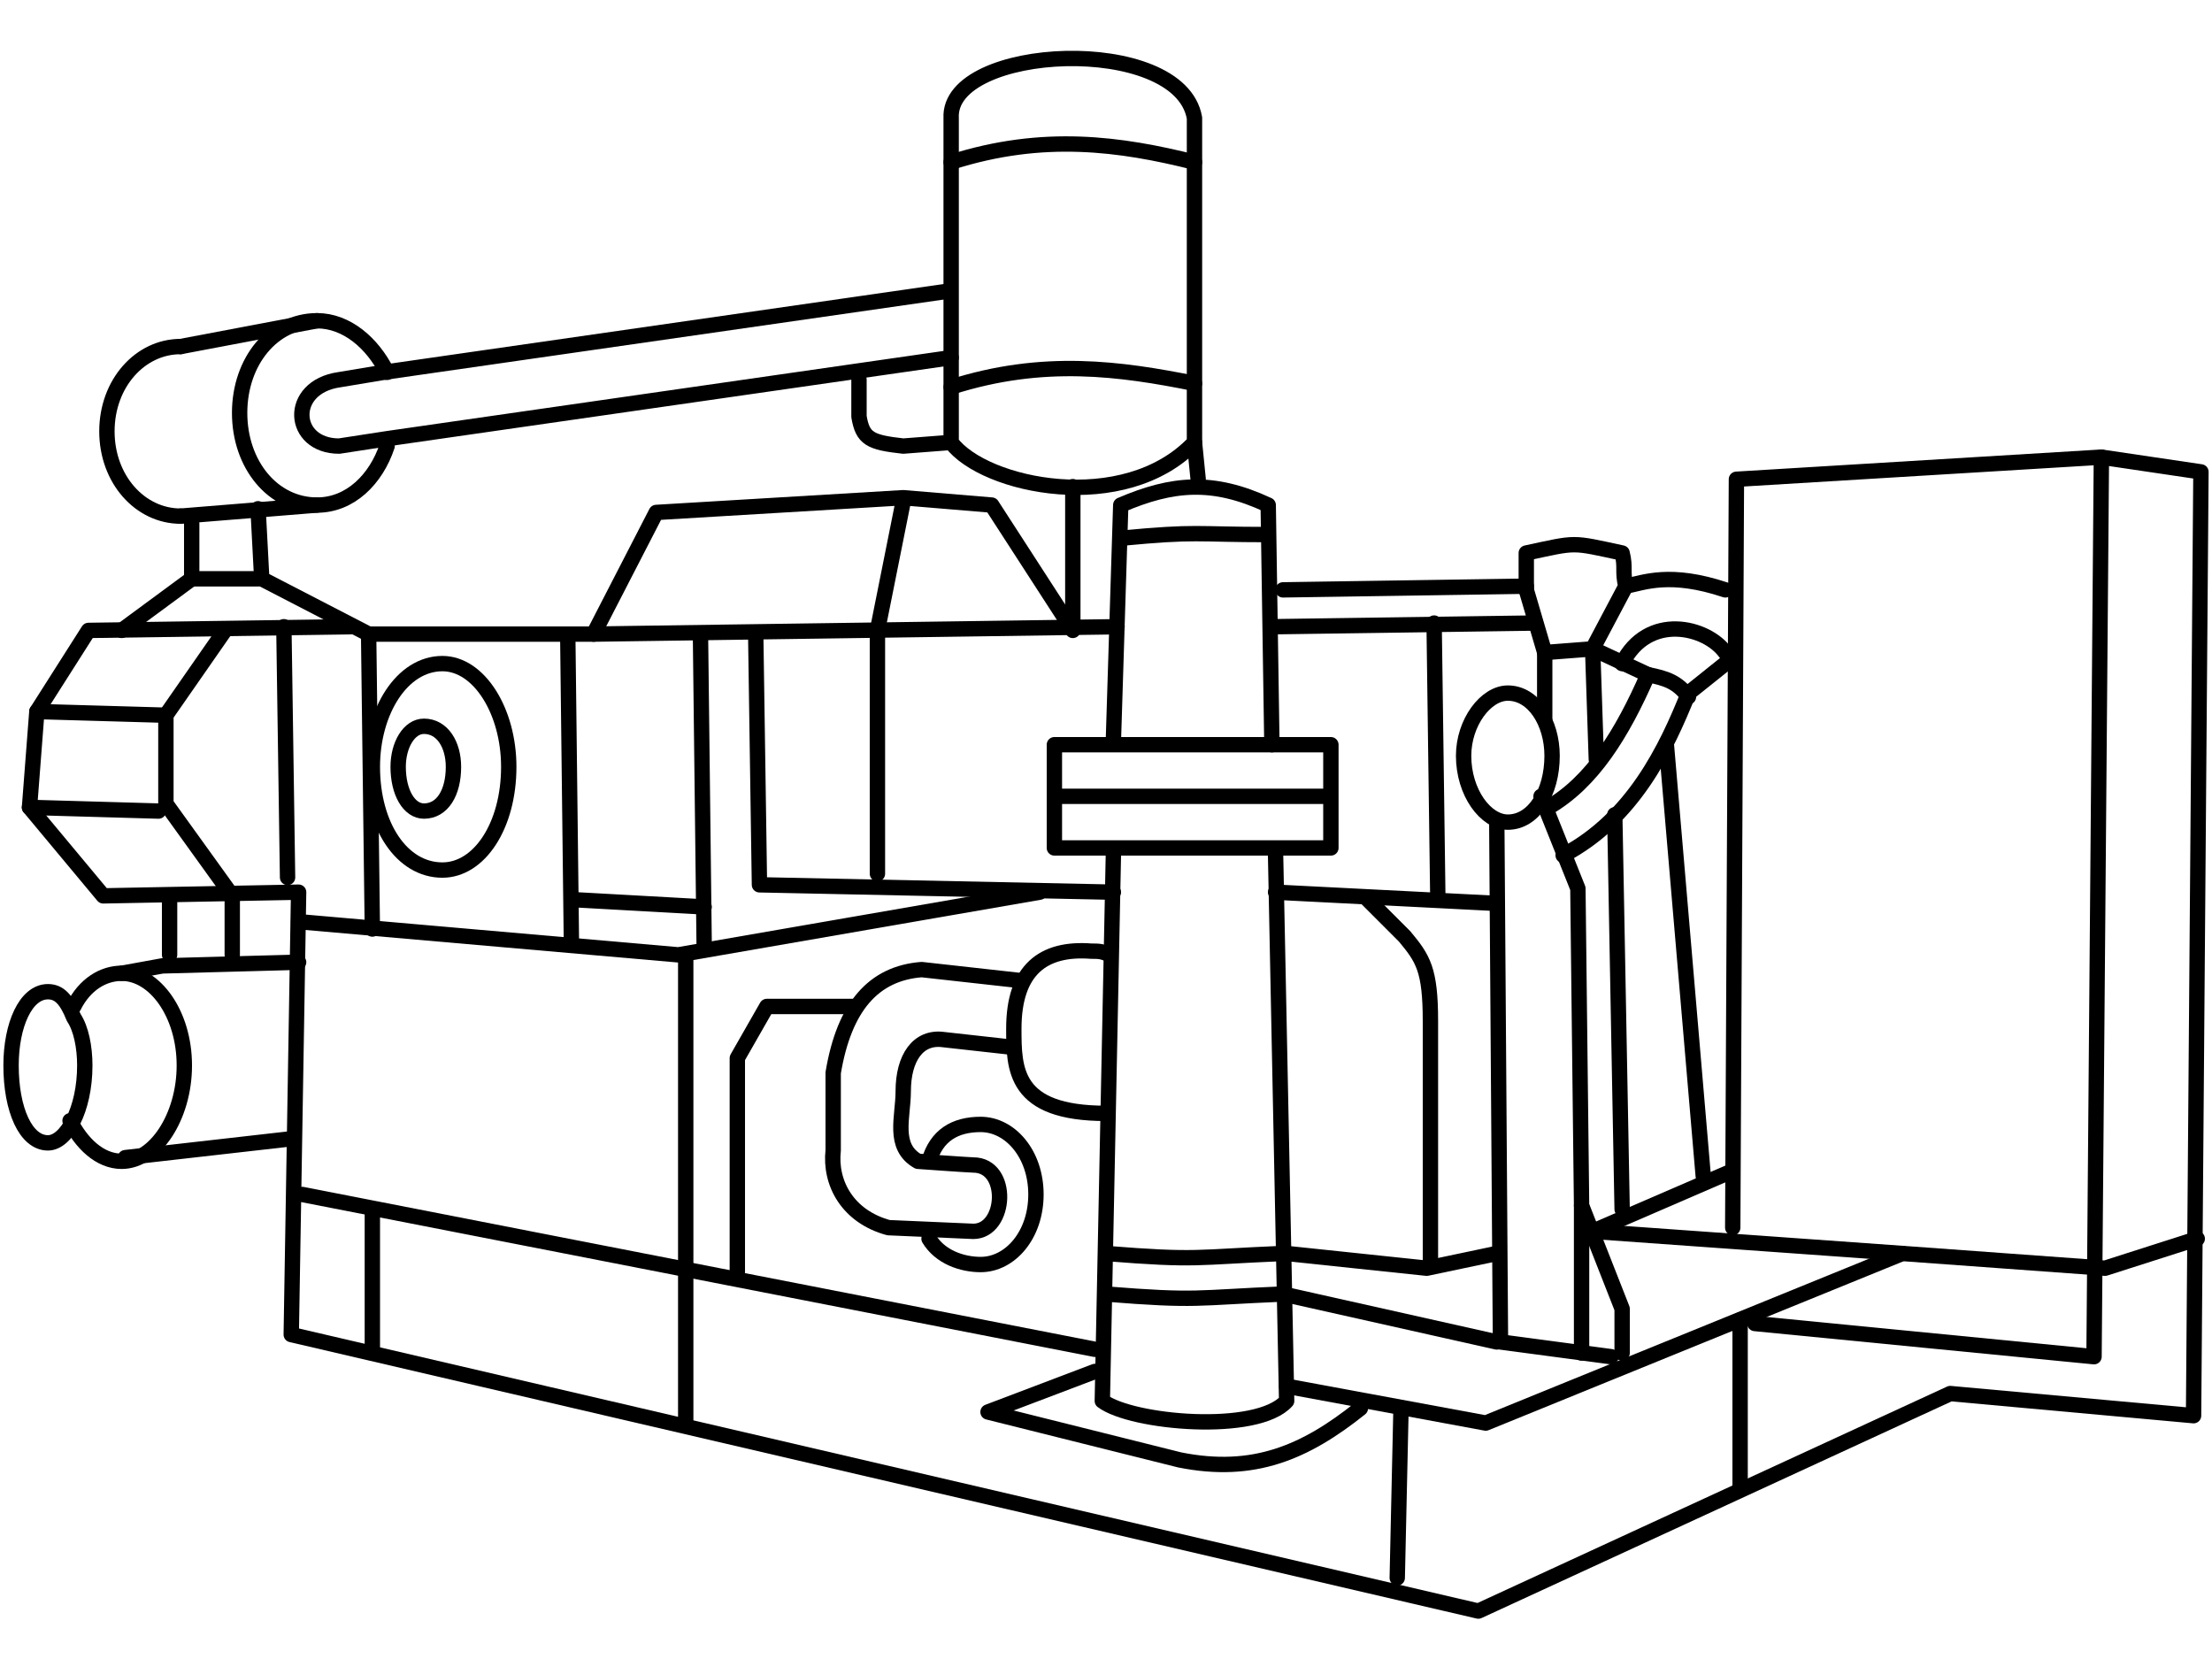 <?xml version="1.0" encoding="UTF-8"?>
<!DOCTYPE svg PUBLIC "-//W3C//DTD SVG 1.1//EN" "http://www.w3.org/Graphics/SVG/1.1/DTD/svg11.dtd">
<!-- Creator: CorelDRAW X7 -->
<svg xmlns="http://www.w3.org/2000/svg" xml:space="preserve" width="600px" height="450px" version="1.1" style="shape-rendering:geometricPrecision; text-rendering:geometricPrecision; image-rendering:optimizeQuality; fill-rule:evenodd; clip-rule:evenodd"
viewBox="0 0 600 450"
 xmlns:xlink="http://www.w3.org/1999/xlink">
 <defs>
  <style type="text/css">
   <![CDATA[
    .str0 {stroke:black;stroke-width:4.166;stroke-linecap:round;stroke-linejoin:round}
    .str1 {stroke:black;stroke-width:4.166;stroke-linecap:round;stroke-linejoin:round}
    .fil0 {fill:none}
   ]]>
  </style>
 </defs>
 <g id="Layer_x0020_1">
  <g id="_759308688">
   <polyline class="fil0 str0" points="470,333 471,130 570,124 597,128 595,384 529,378 401,437 79,362 81,242 28,243 8,219 10,193 24,171 95,170 "/>
   <path class="fil0 str0" d="M596 336l-25 8 -55 -4 -113 46 -54 -10m-52 -10l-215 -42"/>
   <polyline class="fil0 str0" points="476,359 568,368 570,124 "/>
   <line class="fil0 str0" x1="472" y1="404" x2="472" y2= "358" />
   <line class="fil0 str0" x1="379" y1="428" x2="380" y2= "383" />
   <line class="fil0 str0" x1="186" y1="386" x2="186" y2= "259" />
   <line class="fil0 str0" x1="101" y1="366" x2="101" y2= "328" />
   <polyline class="fil0 str0" points="291,171 269,137 245,135 178,139 161,172 100,172 71,157 70,138 "/>
   <line class="fil0 str0" x1="348" y1="160" x2="414" y2= "159" />
   <path class="fil0 str0" d="M346 242l59 3m14 -50l0 -18 -5 -17"/>
   <path class="fil0 str0" d="M302 201l2 -64c14,-6 25,-7 40,0l1 65m1 30l3 148c-8,9 -42,6 -50,0l3 -148"/>
   <polyline class="fil0 str0" points="205,173 206,240 302,242 "/>
   <line class="fil0 str0" x1="161" y1="172" x2="303" y2= "170" />
   <line class="fil0 str0" x1="238" y1="237" x2="238" y2= "171" />
   <line class="fil0 str0" x1="191" y1="256" x2="190" y2= "172" />
   <polyline class="fil0 str0" points="81,250 184,259 282,242 "/>
   <polyline class="fil0 str0" points="52,142 52,157 33,171 "/>
   <path class="fil0 str1" d="M105 121c-3,9 -10,16 -19,16 -12,0 -21,-11 -21,-25 0,-14 9,-25 21,-25 8,0 15,6 19,14"/>
   <path class="fil0 str1" d="M49 140c-11,0 -20,-10 -20,-23 0,-13 9,-23 20,-23"/>
   <line class="fil0 str0" x1="86" y1="87" x2="49" y2= "94" />
   <line class="fil0 str0" x1="86" y1="137" x2="49" y2= "140" />
   <path class="fil0 str0" d="M257 79l-153 22 -12 2c-14,2 -13,18 0,18l13 -2 153 -22"/>
   <path class="fil0 str0" d="M258 32c-1,-20 62,-23 66,0l0 88c-19,20 -57,12 -66,0l0 -88z"/>
   <line class="fil0 str0" x1="291" y1="170" x2="291" y2= "132" />
   <line class="fil0 str0" x1="325" y1="130" x2="324" y2= "120" />
   <line class="fil0 str0" x1="155" y1="256" x2="154" y2= "172" />
   <line class="fil0 str0" x1="101" y1="252" x2="100" y2= "173" />
   <line class="fil0 str0" x1="78" y1="238" x2="77" y2= "170" />
   <polyline class="fil0 str0" points="63,243 45,218 45,194 61,171 "/>
   <line class="fil0 str0" x1="45" y1="194" x2="10" y2= "193" />
   <line class="fil0 str0" x1="43" y1="220" x2="8" y2= "219" />
   <line class="fil0 str0" x1="70" y1="157" x2="52" y2= "157" />
   <polyline class="fil0 str0" points="437,368 407,364 406,223 "/>
   <polyline class="fil0 str0" points="440,367 440,355 429,327 428,241 418,216 "/>
   <path class="fil0 str1" d="M409 188c7,0 12,8 12,17 0,10 -5,18 -12,18 -6,0 -12,-8 -12,-18 0,-9 6,-17 12,-17z"/>
   <line class="fil0 str0" x1="46" y1="259" x2="46" y2= "243" />
   <line class="fil0 str0" x1="63" y1="259" x2="63" y2= "243" />
   <path class="fil0 str1" d="M20 273c3,-6 8,-9 13,-9 9,0 17,11 17,25 0,14 -8,26 -17,26 -6,0 -11,-5 -14,-11"/>
   <path class="fil0 str1" d="M23 289c0,12 -5,21 -10,21 -6,0 -10,-9 -10,-21 0,-11 4,-20 10,-20 3,0 5,2 7,7 2,3 3,8 3,13"/>
   <polyline class="fil0 str0" points="81,261 44,262 33,264 "/>
   <line class="fil0 str0" x1="78" y1="309" x2="34" y2= "314" />
   <polygon class="fil0 str0" points="286,202 361,202 361,230 286,230 "/>
   <path class="fil0 str0" d="M344 145c-20,0 -19,-1 -40,1"/>
   <path class="fil0 str0" d="M348 340c-24,1 -23,2 -48,0"/>
   <path class="fil0 str0" d="M348 351c-24,1 -23,2 -48,0"/>
   <line class="fil0 str0" x1="360" y1="216" x2="286" y2= "216" />
   <polyline class="fil0 str0" points="200,345 200,287 208,273 232,273 "/>
   <line class="fil0 str0" x1="389" y1="169" x2="390" y2= "243" />
   <path class="fil0 str0" d="M440 328l-2 -107m-5 -15l-1 -30"/>
   <line class="fil0 str0" x1="462" y1="319" x2="452" y2= "202" />
   <path class="fil0 str0" d="M369 382c-15,12 -29,18 -49,14l-52 -13 29 -11"/>
   <path class="fil0 str0" d="M388 342l0 -65c0,-14 -2,-17 -7,-23l-10 -10"/>
   <polyline class="fil0 str0" points="406,340 387,344 349,340 "/>
   <path class="fil0 str0" d="M420 219c12,-7 20,-20 27,-36"/>
   <path class="fil0 str0" d="M424 232c19,-10 28,-29 34,-44"/>
   <line class="fil0 str0" x1="419" y1="177" x2="432" y2= "176" />
   <line class="fil0 str0" x1="345" y1="170" x2="416" y2= "169" />
   <path class="fil0 str0" d="M324 44c-20,-5 -41,-8 -66,0"/>
   <path class="fil0 str0" d="M324 104c-20,-4 -41,-7 -66,1"/>
   <path class="fil0 str0" d="M414 160l0 -10c14,-3 12,-3 26,0 1,4 0,5 1,9l-9 17"/>
   <path class="fil0 str0" d="M458 189c-3,-4 -6,-5 -11,-6"/>
   <line class="fil0 str0" x1="458" y1="188" x2="468" y2= "180" />
   <path class="fil0 str0" d="M441 159c5,-1 12,-4 27,1"/>
   <line class="fil0 str0" x1="432" y1="176" x2="447" y2= "183" />
   <path class="fil0 str0" d="M468 177c-5,-7 -21,-11 -28,3"/>
   <path class="fil0 str1" d="M120 180c10,0 18,13 18,28 0,16 -8,28 -18,28 -11,0 -19,-12 -19,-28 0,-15 8,-28 19,-28z"/>
   <path class="fil0 str1" d="M115 197c5,0 8,5 8,11 0,7 -3,12 -8,12 -4,0 -7,-5 -7,-12 0,-6 3,-11 7,-11z"/>
   <line class="fil0 str0" x1="155" y1="244" x2="191" y2= "246" />
   <path class="fil0 str1" d="M252 315c2,-7 7,-10 14,-10 8,0 15,8 15,19 0,11 -7,19 -15,19 -5,0 -11,-2 -14,-7"/>
   <path class="fil0 str0" d="M277 266l-27 -3c-13,1 -21,10 -24,28l0 21c-1,9 4,18 15,21l23 1c9,0 10,-18 0,-18 -1,0 -15,-1 -15,-1 -7,-4 -4,-12 -4,-19 0,-9 4,-15 11,-14l18 2"/>
   <path class="fil0 str1" d="M300 302c-25,0 -25,-12 -25,-23 0,-16 8,-22 21,-21 2,0 3,0 5,1"/>
   <line class="fil0 str0" x1="406" y1="364" x2="348" y2= "351" />
   <line class="fil0 str0" x1="469" y1="318" x2="432" y2= "334" />
   <line class="fil0 str0" x1="238" y1="171" x2="245" y2= "136" />
   <path class="fil0 str0" d="M258 120l-13 1c-9,-1 -11,-2 -12,-8l0 -10"/>
   <line class="fil0 str0" x1="516" y1="340" x2="432" y2= "334" />
   <line class="fil0 str0" x1="429" y1="367" x2="429" y2= "327" />
  </g>
 </g>
</svg>
